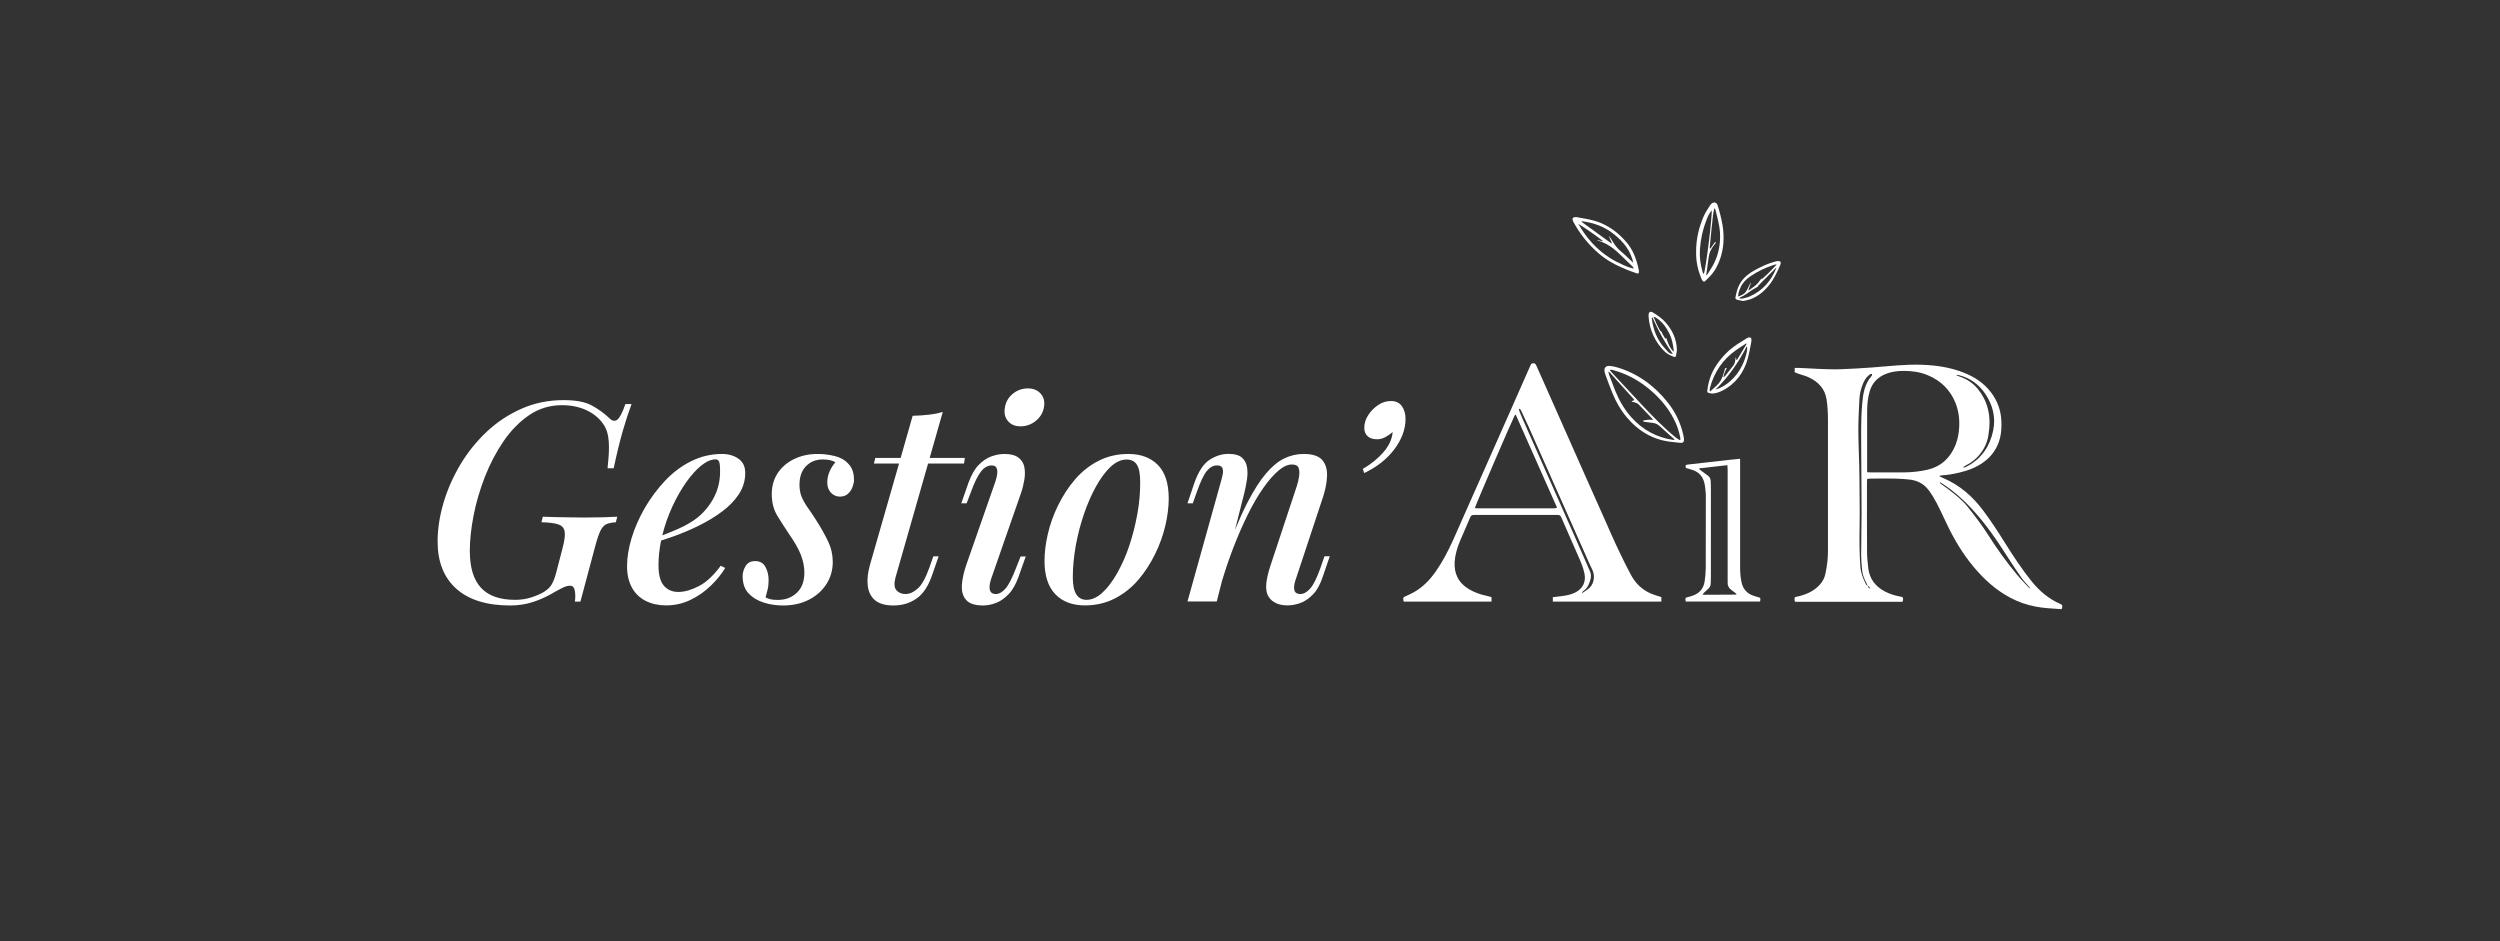 <?xml version="1.0" encoding="UTF-8"?>
<!-- Generator: Adobe Illustrator 27.0.1, SVG Export Plug-In . SVG Version: 6.00 Build 0)  -->
<svg xmlns="http://www.w3.org/2000/svg" xmlns:xlink="http://www.w3.org/1999/xlink" version="1.1" id="Calque_1" x="0px" y="0px" viewBox="0 0 301.29 113.45" style="enable-background:new 0 0 301.29 113.45;" xml:space="preserve">
<rect x="0" y="0" width="301.29" height="113.45" fill="#333333" stroke="none"/>
<style type="text/css">
	.st0{fill:#FFFFFF;}
	.st1{fill:#577871;}
</style>
<g>
	<g>
		<path class="st0" d="M73.22,56.43h0.74c0.38-1.79,0.75-3.31,1.11-4.55c0.36-1.24,0.71-2.3,1.04-3.18h-0.74    c-0.36,1.03-0.68,1.66-0.98,1.88c-0.29,0.22-0.6,0.17-0.94-0.17c-0.63-0.6-1.34-1.12-2.14-1.55c-0.8-0.43-1.92-0.64-3.38-0.64    c-1.82,0-3.5,0.34-5.06,1.03c-1.56,0.68-2.96,1.61-4.2,2.77c-1.24,1.17-2.31,2.49-3.19,3.97c-0.88,1.48-1.56,3.01-2.03,4.61    c-0.47,1.59-0.71,3.15-0.71,4.67c0,2.44,0.75,4.34,2.25,5.68c1.5,1.34,3.66,2.02,6.49,2.02c1.01,0,1.95-0.15,2.82-0.44    c0.87-0.29,1.74-0.69,2.59-1.21c0.45-0.25,0.8-0.43,1.06-0.55c0.26-0.12,0.51-0.18,0.76-0.18c0.31,0,0.5,0.21,0.57,0.62    c0.07,0.42,0.07,0.85,0,1.29h0.67l1.78-6.66c0.22-0.83,0.43-1.45,0.62-1.85c0.19-0.4,0.43-0.67,0.71-0.81    c0.28-0.13,0.67-0.21,1.16-0.24l0.17-0.67c-0.45,0.02-1.01,0.04-1.68,0.07c-0.67,0.02-1.42,0.03-2.25,0.03    c-0.54,0-1.11-0.01-1.73-0.02c-0.62-0.01-1.22-0.02-1.8-0.03c-0.58-0.01-1.09-0.03-1.51-0.05l-0.17,0.67    c0.94,0.02,1.63,0.11,2.07,0.27c0.44,0.16,0.68,0.46,0.74,0.91c0.06,0.45-0.04,1.13-0.29,2.05L67,69.13    c-0.13,0.49-0.3,0.92-0.5,1.28c-0.2,0.36-0.53,0.67-0.97,0.94c-0.38,0.22-0.87,0.44-1.48,0.64c-0.61,0.2-1.26,0.3-1.95,0.3    c-1.86,0-3.24-0.48-4.13-1.45c-0.9-0.96-1.35-2.45-1.35-4.47c0-1.25,0.15-2.66,0.45-4.22c0.3-1.56,0.76-3.11,1.36-4.67    c0.61-1.56,1.36-2.99,2.25-4.3c0.9-1.31,1.93-2.36,3.11-3.16c1.18-0.8,2.49-1.19,3.95-1.19c1.16,0,2.2,0.23,3.11,0.69    c0.91,0.46,1.6,1.1,2.07,1.93c0.18,0.36,0.3,0.74,0.37,1.14c0.07,0.4,0.1,0.84,0.1,1.31c0,0.4-0.02,0.81-0.05,1.23    C73.3,55.55,73.27,55.98,73.22,56.43z"></path>
		<path class="st0" d="M89.02,55.3c-0.54-0.39-1.21-0.59-2.02-0.59c-1.3,0-2.53,0.29-3.7,0.87c-1.17,0.58-2.22,1.37-3.16,2.37    c-0.94,1-1.75,2.09-2.44,3.28c-0.68,1.19-1.21,2.39-1.58,3.61c-0.37,1.22-0.55,2.35-0.55,3.38s0.2,1.9,0.59,2.6    c0.39,0.71,0.95,1.24,1.66,1.6c0.72,0.36,1.53,0.54,2.45,0.54c1.05,0,2.03-0.22,2.94-0.66c0.91-0.44,1.72-1,2.44-1.7    c0.72-0.69,1.3-1.41,1.75-2.15l-0.54-0.27c-0.87,1.19-1.76,2.01-2.66,2.47c-0.9,0.46-1.71,0.69-2.45,0.69    c-0.72,0-1.29-0.25-1.73-0.74s-0.66-1.32-0.66-2.49c0-0.97,0.11-1.96,0.31-2.96c0.5-0.16,1.02-0.34,1.59-0.54    c1-0.36,1.99-0.78,2.99-1.28c1-0.49,1.92-1.05,2.77-1.68c0.85-0.63,1.53-1.33,2.03-2.1c0.5-0.77,0.76-1.61,0.76-2.5    C89.83,56.28,89.56,55.69,89.02,55.3z M86.08,59.87c-0.48,0.95-1.14,1.78-1.97,2.47c-0.61,0.49-1.38,0.95-2.34,1.38    c-0.61,0.27-1.27,0.54-1.95,0.8c0,0,0-0.01,0-0.01c0.3-1.22,0.71-2.38,1.21-3.46c0.5-1.09,1.06-2.06,1.66-2.92    c0.61-0.86,1.22-1.54,1.83-2.03c0.62-0.49,1.19-0.74,1.73-0.74c0.18,0,0.31,0.08,0.4,0.25c0.09,0.17,0.13,0.54,0.13,1.13    C86.8,57.87,86.56,58.92,86.08,59.87z"></path>
		<path class="st0" d="M100.6,54.96c-0.68-0.17-1.37-0.25-2.07-0.25c-1.05,0-2,0.21-2.84,0.62c-0.84,0.41-1.5,0.98-1.97,1.7    c-0.47,0.72-0.71,1.56-0.71,2.52c0,1.01,0.23,1.89,0.69,2.64c0.46,0.75,0.95,1.51,1.46,2.27c0.63,0.9,1.08,1.7,1.36,2.42    c0.28,0.72,0.42,1.42,0.42,2.12c0,1.05-0.3,1.87-0.91,2.44c-0.61,0.57-1.37,0.86-2.29,0.86c-0.38,0-0.68-0.03-0.89-0.08    c-0.21-0.06-0.41-0.13-0.59-0.22c0.07-0.27,0.15-0.57,0.24-0.91c0.09-0.34,0.13-0.73,0.13-1.18c0-0.6-0.13-1.14-0.39-1.6    c-0.26-0.46-0.67-0.69-1.23-0.69c-0.54,0-0.92,0.2-1.16,0.61c-0.24,0.4-0.35,0.81-0.35,1.21c0,0.87,0.24,1.56,0.71,2.07    c0.47,0.5,1.08,0.87,1.83,1.11c0.75,0.24,1.53,0.35,2.34,0.35c1.14,0,2.16-0.22,3.06-0.67c0.9-0.45,1.61-1.07,2.13-1.87    c0.53-0.8,0.79-1.7,0.79-2.71c0-0.85-0.18-1.67-0.55-2.45c-0.37-0.78-0.85-1.64-1.43-2.55c-0.4-0.63-0.76-1.16-1.08-1.61    c-0.31-0.45-0.55-0.88-0.71-1.29s-0.24-0.88-0.24-1.39c0-0.96,0.26-1.71,0.79-2.25c0.53-0.54,1.2-0.81,2.03-0.81    c0.63,0,1.13,0.11,1.51,0.34c-0.29,0.34-0.53,0.71-0.71,1.13c-0.18,0.41-0.27,0.86-0.27,1.33c0,0.49,0.15,0.9,0.44,1.21    c0.29,0.31,0.65,0.47,1.08,0.47c0.4,0,0.73-0.11,0.97-0.34c0.25-0.22,0.43-0.49,0.55-0.81c0.12-0.31,0.18-0.59,0.18-0.84    c0-0.85-0.22-1.5-0.67-1.95C101.85,55.44,101.28,55.13,100.6,54.96z"></path>
		<path class="st0" d="M112.01,68.39c-0.45,1.26-0.92,2.1-1.41,2.54c-0.49,0.44-0.99,0.66-1.48,0.66c-0.45,0-0.81-0.15-1.08-0.45    c-0.27-0.3-0.31-0.8-0.13-1.5l3.94-13.78h4.33l0.1-0.67h-4.24l1.58-5.55c-0.52,0.16-1.08,0.27-1.7,0.34    c-0.62,0.07-1.26,0.11-1.93,0.13l-1.45,5.08h-3.05l-0.17,0.67h3.03l-3.5,12.2c-0.27,0.94-0.36,1.79-0.27,2.54    c0.09,0.75,0.39,1.33,0.89,1.75c0.5,0.41,1.24,0.62,2.2,0.62c1.08,0,2.02-0.29,2.82-0.86c0.81-0.57,1.45-1.57,1.92-3.01l0.71-2.05    h-0.64L112.01,68.39z"></path>
		<path class="st0" d="M123.88,46.81c-0.7,0-1.31,0.22-1.85,0.67c-0.54,0.45-0.85,1.03-0.94,1.75c-0.09,0.6,0.04,1.11,0.4,1.53    c0.36,0.42,0.86,0.62,1.51,0.62c0.69,0,1.32-0.23,1.87-0.69c0.55-0.46,0.87-1.04,0.96-1.73c0.09-0.6-0.05-1.11-0.42-1.53    C125.04,47.02,124.53,46.81,123.88,46.81z"></path>
		<path class="st0" d="M122.46,68.43c-0.47,1.23-0.9,2.07-1.28,2.5c-0.38,0.44-0.77,0.66-1.18,0.66c-0.38,0-0.62-0.17-0.71-0.5    c-0.09-0.34-0.02-0.82,0.2-1.45l3.56-10.22c0.18-0.52,0.31-1.05,0.4-1.6c0.09-0.55,0.09-1.06,0-1.53    c-0.09-0.47-0.33-0.85-0.71-1.14c-0.38-0.29-0.94-0.44-1.68-0.44c-0.52,0-1.05,0.1-1.6,0.3c-0.55,0.2-1.06,0.55-1.53,1.04    c-0.47,0.49-0.87,1.2-1.21,2.12l-0.87,2.49h0.64l0.54-1.41c0.4-1.1,0.8-1.9,1.18-2.4c0.38-0.5,0.82-0.76,1.31-0.76    c0.72,0,0.86,0.65,0.44,1.95l-3.5,10.02c-0.31,0.9-0.49,1.72-0.54,2.47c-0.04,0.75,0.13,1.34,0.52,1.78    c0.39,0.44,1.07,0.66,2.03,0.66c0.54,0,1.07-0.11,1.6-0.32c0.53-0.21,1.03-0.57,1.5-1.06c0.47-0.49,0.86-1.19,1.18-2.08l0.87-2.45    H123L122.46,68.43z"></path>
		<path class="st0" d="M135.98,54.71c-1.32,0-2.53,0.28-3.61,0.84c-1.09,0.56-2.03,1.31-2.82,2.24c-0.8,0.93-1.47,1.97-2.03,3.11    c-0.56,1.14-0.98,2.3-1.24,3.46c-0.27,1.17-0.4,2.24-0.4,3.23c0,1.79,0.44,3.14,1.31,4.03c0.87,0.9,2.06,1.34,3.56,1.34    c1.32,0,2.53-0.28,3.61-0.84c1.09-0.56,2.03-1.31,2.82-2.24c0.8-0.93,1.47-1.97,2.03-3.11c0.56-1.14,0.97-2.3,1.24-3.46    c0.27-1.16,0.4-2.24,0.4-3.23c0-1.82-0.44-3.17-1.31-4.05C138.67,55.15,137.48,54.71,135.98,54.71z M137.07,61.94    c-0.24,1.32-0.56,2.59-0.97,3.82c-0.41,1.22-0.9,2.32-1.46,3.31c-0.56,0.99-1.15,1.77-1.78,2.35c-0.63,0.58-1.27,0.87-1.92,0.87    c-0.54,0-0.95-0.22-1.23-0.66c-0.28-0.44-0.42-1.13-0.42-2.07c0-1.19,0.12-2.44,0.35-3.77c0.24-1.32,0.57-2.6,0.99-3.83    c0.42-1.23,0.91-2.35,1.46-3.34s1.14-1.79,1.76-2.37c0.63-0.58,1.27-0.87,1.92-0.87c0.56,0,0.98,0.21,1.24,0.62    c0.27,0.42,0.4,1.11,0.4,2.1C137.42,59.34,137.31,60.62,137.07,61.94z"></path>
		<path class="st0" d="M159.14,68.43c-0.45,1.26-0.87,2.1-1.26,2.52c-0.39,0.43-0.78,0.64-1.16,0.64c-0.43,0-0.67-0.17-0.74-0.52    c-0.07-0.35,0.01-0.82,0.24-1.43l3.26-9.85c0.27-0.85,0.42-1.66,0.45-2.44c0.03-0.77-0.16-1.41-0.57-1.9    c-0.42-0.49-1.16-0.74-2.24-0.74c-0.83,0-1.62,0.18-2.37,0.55s-1.48,0.98-2.2,1.83c-0.72,0.85-1.45,2-2.2,3.45    c-0.49,0.95-1,2.07-1.52,3.33l1.13-4.46c0.13-0.54,0.24-1.08,0.32-1.63c0.08-0.55,0.08-1.05,0-1.51    c-0.08-0.46-0.29-0.83-0.62-1.13c-0.34-0.29-0.86-0.44-1.58-0.44c-0.81,0-1.58,0.24-2.3,0.71c-0.73,0.47-1.34,1.39-1.83,2.76    l-0.84,2.49h0.64l0.5-1.41c0.43-1.21,0.82-2.04,1.19-2.49c0.37-0.45,0.78-0.67,1.23-0.67c0.34,0,0.55,0.1,0.64,0.3    c0.09,0.2,0.11,0.45,0.05,0.76c-0.06,0.3-0.13,0.6-0.22,0.89l-4.03,14.45h3.53l0.61-2.41c0.42-1.4,0.88-2.75,1.37-4.03    c0.56-1.45,1.14-2.78,1.75-4.02c0.61-1.23,1.23-2.3,1.87-3.21c0.64-0.91,1.25-1.61,1.83-2.1c0.58-0.49,1.12-0.74,1.61-0.74    c0.47,0,0.75,0.15,0.84,0.45c0.09,0.3,0.1,0.66,0.03,1.06c-0.07,0.4-0.16,0.77-0.27,1.11l-3.13,9.45    c-0.29,0.85-0.47,1.61-0.54,2.27c-0.07,0.66,0.03,1.2,0.3,1.63c0.2,0.31,0.49,0.56,0.87,0.74c0.38,0.18,0.85,0.27,1.41,0.27    c0.49,0,1-0.1,1.53-0.29c0.53-0.19,1.03-0.53,1.51-1.03c0.48-0.49,0.88-1.21,1.19-2.15l0.84-2.45h-0.64L159.14,68.43z"></path>
		<path class="st0" d="M168.95,48.95c-0.29-0.41-0.73-0.62-1.31-0.62c-0.56,0-1.08,0.16-1.56,0.49c-0.48,0.32-0.88,0.73-1.19,1.21    c-0.31,0.48-0.47,0.99-0.47,1.53c0,0.43,0.13,0.76,0.4,1.01c0.27,0.25,0.65,0.37,1.14,0.37c0.34,0,0.66-0.08,0.97-0.25    c0.31-0.17,0.62-0.37,0.91-0.62c-0.07,0.83-0.43,1.62-1.08,2.39c-0.65,0.76-1.49,1.45-2.52,2.05l0.17,0.5    c1.55-0.74,2.76-1.7,3.65-2.89c0.88-1.19,1.33-2.4,1.33-3.63C169.39,49.87,169.24,49.36,168.95,48.95z"></path>
	</g>
	<g>
		<path class="st0" d="M216.29,44.88c0-0.18,0-0.34,0-0.54c0.2,0,0.38-0.01,0.55,0c0.8,0.04,1.59,0.09,2.39,0.12    c0.85,0.03,1.7,0.07,2.55,0.04c1.26-0.04,2.52-0.12,3.77-0.21c2.02-0.15,4.03-0.4,6.06-0.33c1.74,0.06,3.45,0.31,5.08,0.96    c1.27,0.51,2.38,1.23,3.23,2.33c0.8,1.04,1.24,2.23,1.28,3.55c0.02,0.67,0,1.34-0.17,2c-0.31,1.21-0.97,2.17-1.98,2.9    c-0.87,0.63-1.86,1.01-2.9,1.25c-0.67,0.16-1.35,0.29-2.05,0.33c-0.12,0.01-0.23,0.04-0.35,0.06c0,0.02,0,0.05,0,0.07    c0.13,0.06,0.26,0.12,0.39,0.18c2.03,0.86,3.62,2.25,4.92,4.01c0.9,1.21,1.73,2.48,2.53,3.76c1.02,1.63,2.07,3.24,3.28,4.73    c0.95,1.17,2.07,2.11,3.46,2.71c0.24,0.1,0.26,0.22,0.14,0.6c-0.08,0-0.17,0.01-0.27,0c-0.95-0.07-1.9-0.11-2.85-0.29    c-1.08-0.2-2.1-0.56-3.07-1.07c-1.78-0.94-3.22-2.27-4.49-3.8c-1.25-1.51-2.25-3.18-3.1-4.95c-0.57-1.18-1.09-2.39-1.77-3.51    c-0.25-0.4-0.51-0.79-0.85-1.12c-0.55-0.53-1.23-0.79-1.98-0.87c-0.56-0.06-1.13-0.1-1.69-0.11c-0.98-0.02-1.95-0.01-2.93,0    c-0.14,0-0.29,0.02-0.45,0.04c-0.01,0.15-0.02,0.26-0.02,0.37c0,2.78-0.01,5.57,0.01,8.35c0,0.71,0.07,1.43,0.16,2.13    c0.17,1.22,0.85,2.09,1.93,2.68c0.58,0.31,1.19,0.51,1.83,0.63c0.46,0.09,0.46,0.1,0.39,0.59c-0.01,0.01-0.01,0.02-0.02,0.02    c-0.01,0.01-0.02,0.02-0.02,0.02c-0.03,0.01-0.06,0.02-0.09,0.02c-4.22,0-8.44,0-12.66,0c-0.06,0-0.12-0.01-0.19-0.01    c-0.11-0.17-0.07-0.34-0.04-0.55c0.21-0.05,0.42-0.1,0.63-0.15c0.91-0.24,1.73-0.64,2.37-1.34c0.35-0.38,0.59-0.82,0.69-1.32    c0.11-0.51,0.19-1.03,0.25-1.55c0.05-0.48,0.06-0.96,0.06-1.45c0-5.21,0.01-10.42,0-15.62c0-0.78-0.05-1.58-0.16-2.35    c-0.18-1.31-0.98-2.17-2.15-2.71c-0.42-0.2-0.89-0.31-1.33-0.46C216.54,44.94,216.42,44.91,216.29,44.88z M225.09,70.58    c0.01,0.17,0.13,0.25,0.25,0.33c0.02-0.02,0.04-0.03,0.05-0.05C225.29,70.77,225.19,70.67,225.09,70.58    c-0.06-0.11-0.11-0.22-0.16-0.33c-0.26-0.48-0.46-0.97-0.51-1.51c-0.07-0.61-0.12-1.23-0.12-1.85c0-1.72,0.05-3.44,0.05-5.16    c0-2.32-0.03-4.64-0.04-6.96c-0.01-2.03-0.06-4.05,0.11-6.07c0.1-1.21,0.28-2.4,1.12-3.37c0.06-0.07,0.12-0.15,0.05-0.26    c-0.16-0.04-0.26,0.06-0.36,0.15c-0.33,0.27-0.55,0.63-0.71,1.02c-0.24,0.59-0.4,1.2-0.43,1.83c-0.06,1.24-0.13,2.47-0.13,3.71    c0,1.48,0.08,2.96,0.11,4.44c0.02,1.13,0.04,2.27,0.04,3.4c0.01,1.29,0.03,2.58,0,3.87c-0.03,1.6-0.02,3.19,0.09,4.78    c0.05,0.69,0.28,1.33,0.58,1.95C224.85,70.36,224.9,70.53,225.09,70.58z M225.03,56.91c0.15,0.01,0.25,0.02,0.35,0.02    c1.38,0,2.75,0.01,4.13,0c0.92-0.01,1.84-0.11,2.74-0.31c1.14-0.26,2.07-0.83,2.76-1.79c0.62-0.87,0.96-1.85,1.07-2.92    c0.12-1.16,0.02-2.28-0.42-3.37c-0.64-1.57-1.76-2.66-3.31-3.31c-0.92-0.39-1.89-0.53-2.89-0.53c-0.74,0-1.47,0.08-2.16,0.35    c-0.98,0.39-1.66,1.07-1.97,2.1c-0.24,0.8-0.31,1.63-0.31,2.46c-0.01,2.31,0,4.62,0,6.93C225.01,56.64,225.02,56.76,225.03,56.91z     M233.82,58.13c-0.02,0.02-0.03,0.05-0.05,0.07c0.08,0.06,0.16,0.13,0.24,0.19c0.22,0.16,0.45,0.31,0.67,0.48    c0.89,0.67,1.77,1.35,2.47,2.23c0.84,1.06,1.67,2.13,2.4,3.28c1.08,1.71,2.25,3.34,3.54,4.89c0.43,0.52,0.92,1.01,1.38,1.51    c0.06,0.06,0.14,0.11,0.2,0.16c-0.02-0.1-0.07-0.16-0.13-0.22c-0.31-0.36-0.64-0.7-0.91-1.08c-0.54-0.77-1.07-1.56-1.58-2.35    c-1.35-2.13-2.76-4.21-4.5-6.06c-1.01-1.08-2.1-2.05-3.34-2.86C234.09,58.28,233.95,58.21,233.82,58.13z M236.6,56.29    c0.01,0.02,0.02,0.04,0.03,0.06c0.19-0.01,0.35-0.1,0.51-0.19c1.71-0.93,2.69-2.43,3.07-4.28c0.33-1.58-0.05-3.08-0.95-4.41    c-0.76-1.12-1.79-1.9-3.12-2.24c-0.1-0.03-0.21-0.03-0.32-0.05c-0.01,0.02-0.01,0.05-0.02,0.07c0.1,0.04,0.21,0.07,0.31,0.11    c0.9,0.3,1.66,0.8,2.26,1.53c0.56,0.69,0.97,1.47,1.19,2.34c0.28,1.08,0.25,2.16,0.07,3.25c-0.15,0.92-0.54,1.71-1.15,2.41    c-0.41,0.47-0.89,0.85-1.45,1.14C236.89,56.1,236.75,56.2,236.6,56.29z"></path>
		<path class="st0" d="M200.22,71.96c0,0.19,0,0.36,0,0.54c-4.37,0-8.71,0-13.08,0c0-0.17,0-0.33,0-0.53    c0.28-0.04,0.56-0.07,0.84-0.1c0.62-0.08,1.25-0.16,1.82-0.44c0.94-0.45,1.37-1.3,1.15-2.33c-0.15-0.72-0.44-1.4-0.74-2.07    c-0.68-1.57-1.38-3.13-2.06-4.7c-0.09-0.21-0.21-0.27-0.42-0.27c-3.37,0.01-6.74,0.01-10.11,0c-0.24,0-0.35,0.08-0.44,0.3    c-0.4,0.95-0.82,1.88-1.22,2.83c-0.34,0.81-0.59,1.64-0.65,2.52c-0.09,1.41,0.46,2.57,1.78,3.33c0.66,0.38,1.37,0.62,2.12,0.78    c0.17,0.04,0.34,0.09,0.54,0.14c0,0.18,0,0.35,0,0.54c-3.53,0-7.04,0-10.58,0c-0.02-0.08-0.04-0.15-0.05-0.23    c-0.01-0.27,0.01-0.29,0.25-0.4c0.37-0.17,0.75-0.33,1.1-0.54c1.05-0.61,1.86-1.46,2.55-2.44c0.84-1.2,1.51-2.49,2.11-3.82    c1.23-2.75,2.44-5.5,3.66-8.25c1.02-2.31,2.04-4.62,3.07-6.93c0.86-1.95,1.72-3.89,2.58-5.84c0.07-0.16,0.13-0.27,0.33-0.27    c0.18,0,0.29,0.06,0.36,0.23c0.25,0.59,0.52,1.17,0.78,1.75c0.94,2.11,1.87,4.22,2.81,6.33c0.86,1.95,1.73,3.89,2.59,5.84    c0.74,1.67,1.49,3.33,2.23,5c0.42,0.95,0.83,1.91,1.27,2.84c0.56,1.18,1.13,2.37,1.75,3.52c0.54,1.01,1.33,1.78,2.39,2.24    c0.32,0.14,0.65,0.23,0.98,0.34C200.02,71.89,200.11,71.92,200.22,71.96z M182.66,49.95c-0.07,0.08-0.12,0.12-0.14,0.17    c-0.3,0.56-4.74,10.85-4.78,11.12c0.13,0.01,0.26,0.02,0.39,0.02c3.01,0,6.03,0,9.04,0c0.08,0,0.17,0.01,0.25-0.01    c0.07-0.01,0.13-0.04,0.23-0.07C185.98,57.44,184.32,53.71,182.66,49.95z M183.04,49.26c0.03,0.11,0.04,0.21,0.07,0.3    c0.11,0.28,0.23,0.56,0.35,0.84c2.16,4.87,4.32,9.74,6.48,14.62c0.56,1.27,1.11,2.54,1.67,3.81c0.14,0.31,0.16,0.63,0.08,0.95    c-0.14,0.55-0.34,1.06-0.82,1.41c-0.08,0.06-0.19,0.11-0.21,0.31c0.25-0.17,0.44-0.32,0.64-0.45c0.82-0.51,0.98-1.64,0.59-2.41    c-0.23-0.45-0.43-0.91-0.63-1.37c-2.35-5.28-4.69-10.57-7.04-15.85c-0.29-0.64-0.59-1.28-0.89-1.91    C183.28,49.42,183.25,49.27,183.04,49.26z"></path>
		<path class="st0" d="M209.71,55.29c0,0.19,0,0.34,0,0.48c0,4.19,0,8.38,0,12.57c0,0.6,0.04,1.19,0.16,1.78    c0.17,0.85,0.65,1.41,1.47,1.68c0.19,0.06,0.38,0.13,0.57,0.18c0.23,0.06,0.24,0.05,0.24,0.28c0,0.07-0.02,0.14-0.03,0.23    c-2.98,0-5.95,0-8.96,0c-0.01-0.08-0.03-0.17-0.04-0.26c-0.01-0.15,0.05-0.22,0.21-0.25c0.27-0.06,0.55-0.15,0.81-0.25    c0.74-0.29,1.16-0.86,1.29-1.62c0.09-0.55,0.13-1.1,0.14-1.66c0.01-2.77,0.01-5.54,0.01-8.32c0-0.27,0-0.55-0.02-0.82    c-0.03-0.43-0.08-0.85-0.2-1.27c-0.22-0.73-0.7-1.18-1.4-1.41c-0.26-0.09-0.52-0.15-0.78-0.23c-0.09-0.33-0.05-0.38,0.28-0.42    c1.62-0.18,3.23-0.37,4.85-0.55C208.75,55.39,209.19,55.34,209.71,55.29z M204.81,56.44c-0.01,0.03-0.02,0.06-0.03,0.09    c0.08,0.06,0.15,0.13,0.23,0.19c0.26,0.19,0.52,0.39,0.79,0.58c0.24,0.17,0.36,0.4,0.37,0.69c0.01,0.29,0.02,0.59,0.02,0.88    c0,3.54,0,7.07,0,10.61c0,0.27-0.02,0.55-0.02,0.82c0,0.26-0.1,0.47-0.28,0.64c-0.18,0.17-0.36,0.32-0.53,0.49    c-0.06,0.06-0.11,0.13-0.19,0.23c0.14,0.01,0.21,0.02,0.28,0.02c1.26,0,2.52-0.01,3.78-0.02c0.01,0,0.02-0.01,0.03-0.02    c0.01-0.01,0.01-0.02,0.01-0.06c-0.07-0.06-0.14-0.13-0.22-0.19c-0.12-0.1-0.25-0.19-0.38-0.28c-0.31-0.22-0.48-0.52-0.46-0.91    c0.01-0.15,0-0.29,0-0.44c0-4.4,0-8.79,0-13.19c0-0.15-0.02-0.31-0.03-0.51C207.03,56.19,205.92,56.32,204.81,56.44z"></path>
		<path class="st0" d="M202.95,52.95c0,0.32-0.11,0.44-0.42,0.42c-0.31-0.02-0.62-0.07-0.94-0.1c-2.28-0.2-4.09-1.26-5.55-2.99    c-0.74-0.88-1.29-1.86-1.72-2.91c-0.31-0.73-0.57-1.49-0.85-2.23c-0.04-0.11-0.07-0.22-0.09-0.33c-0.1-0.46,0.14-0.75,0.61-0.71    c0.29,0.02,0.58,0.08,0.86,0.16c2.51,0.74,4.52,2.21,6.14,4.24c0.91,1.14,1.53,2.42,1.86,3.85c0.04,0.15,0.06,0.31,0.09,0.46    C202.95,52.86,202.94,52.91,202.95,52.95z M202.42,53.04c0.03-0.02,0.06-0.04,0.1-0.06c-0.01-0.1-0.01-0.2-0.03-0.29    c-0.15-0.76-0.4-1.48-0.75-2.16c-0.79-1.56-1.94-2.83-3.31-3.9c-1.17-0.91-2.47-1.59-3.9-1.99c-0.15-0.04-0.31-0.13-0.53-0.05    c0.08,0.09,0.13,0.17,0.2,0.25c1.24,1.34,2.48,2.68,3.73,4.01c1.28,1.36,2.58,2.7,4.03,3.88    C202.11,52.84,202.27,52.94,202.42,53.04z M196.96,48.21c-0.04-0.06-0.05-0.09-0.07-0.11c-0.96-1.07-1.92-2.14-2.88-3.2    c-0.03-0.04-0.09-0.05-0.19-0.11c0.05,0.17,0.07,0.28,0.11,0.39c0.24,0.64,0.48,1.28,0.73,1.91c0.47,1.15,1.08,2.22,1.91,3.16    c1.36,1.53,3.05,2.47,5.08,2.77c0.04,0.01,0.09-0.01,0.17-0.03c-0.07-0.08-0.1-0.13-0.15-0.16c-0.52-0.47-1.06-0.92-1.57-1.41    c-0.26-0.24-0.53-0.4-0.88-0.45c-0.32-0.04-0.64-0.07-0.97-0.12c-0.08-0.01-0.16-0.05-0.24-0.08c0-0.03,0.01-0.05,0.01-0.08    c0.37-0.11,0.75-0.12,1.19-0.09c-0.07-0.1-0.09-0.14-0.12-0.18c-0.54-0.57-1.08-1.14-1.63-1.7c-0.1-0.1-0.24-0.15-0.38-0.2    c-0.14-0.05-0.29-0.08-0.43-0.11c0-0.02,0-0.04,0-0.06C196.76,48.3,196.85,48.26,196.96,48.21z"></path>
		<path class="st0" d="M189.96,26.16c0.33,0.06,0.75,0.13,1.17,0.21c0.63,0.12,1.25,0.27,1.84,0.52c1.21,0.52,2.22,1.33,3.06,2.32    c0.77,0.9,1.18,2,1.43,3.15c0.03,0.12,0.06,0.25,0.06,0.37c0.01,0.21-0.07,0.28-0.27,0.21c-0.4-0.14-0.79-0.27-1.18-0.43    c-1.22-0.5-2.39-1.09-3.39-1.96c-1.24-1.07-2.25-2.32-3.03-3.75c-0.04-0.07-0.08-0.15-0.1-0.23    C189.45,26.3,189.56,26.15,189.96,26.16z M190.21,26.97c0.94,1.66,2.16,3.05,3.75,4.08c0.97,0.63,2.56,1.33,2.96,1.3    c-0.08-0.11-0.14-0.2-0.22-0.28c-0.57-0.55-1.13-1.09-1.7-1.63c-0.66-0.62-1.41-1.12-2.29-1.4c-0.1-0.03-0.19-0.08-0.28-0.12    c0.28-0.01,0.5,0.17,0.78,0.15C192.25,28.31,191.24,27.63,190.21,26.97z M196.84,31.67c-0.32-1.46-1.18-2.52-2.3-3.42    c-1.15-0.93-2.46-1.41-3.9-1.59c-0.01,0.02-0.02,0.04-0.04,0.07c1.2,0.87,2.41,1.74,3.61,2.61c0.02-0.01,0.03-0.02,0.05-0.04    c-0.13-0.3-0.26-0.59-0.39-0.89c0.19,0.2,0.32,0.42,0.45,0.64c0.28,0.47,0.6,0.9,1.03,1.25c0.45,0.36,0.85,0.78,1.27,1.17    C196.7,31.54,196.77,31.61,196.84,31.67z"></path>
		<path class="st0" d="M204.41,30.32c-0.01-1.46,0.32-2.89,0.91-4.25c0.21-0.48,0.52-0.91,0.79-1.36c0.04-0.06,0.09-0.11,0.15-0.16    c0.28-0.25,0.6-0.18,0.73,0.17c0.13,0.37,0.23,0.76,0.33,1.15c0.2,0.78,0.36,1.57,0.39,2.39c0.06,1.42-0.2,2.77-0.89,4.03    c-0.27,0.49-0.62,0.92-1.03,1.3c-0.08,0.08-0.16,0.16-0.24,0.24c-0.13,0.14-0.24,0.15-0.36,0c-0.08-0.09-0.13-0.21-0.18-0.33    C204.61,32.5,204.38,31.45,204.41,30.32z M206.04,29.94c0.03,0.01,0.06,0.01,0.09,0.02c0.19-0.27,0.38-0.54,0.58-0.83    c0.13,0.17,0,0.23-0.06,0.3c-0.41,0.49-0.67,1.03-0.74,1.67c-0.07,0.58-0.16,1.16-0.24,1.74c-0.01,0.1-0.02,0.2-0.04,0.37    c0.1-0.1,0.14-0.14,0.17-0.19c0.26-0.42,0.54-0.83,0.76-1.27c0.56-1.13,0.79-2.33,0.73-3.6c-0.04-0.98-0.31-1.9-0.55-2.84    c-0.02-0.06-0.06-0.12-0.09-0.18c-0.02,0-0.04,0-0.06,0c-0.05,0.28-0.12,0.56-0.15,0.85C206.28,27.3,206.17,28.62,206.04,29.94z     M206.28,25.35c-0.29,0.38-0.47,0.74-0.61,1.12c-0.45,1.15-0.72,2.34-0.8,3.58c-0.06,0.9,0.05,1.78,0.3,2.64    c0.03,0.11,0.03,0.25,0.17,0.31C205.57,32.51,206.38,26.01,206.28,25.35z"></path>
		<path class="st0" d="M206.33,47.43c-0.06-0.01-0.19-0.03-0.31-0.05c-0.24-0.05-0.29-0.1-0.26-0.34c0.04-0.34,0.1-0.68,0.19-1.02    c0.33-1.31,1.06-2.38,1.98-3.35c0.61-0.65,1.34-1.14,2.1-1.6c0.16-0.1,0.32-0.2,0.48-0.3c0.07-0.04,0.15-0.08,0.23-0.1    c0.22-0.05,0.35,0.06,0.34,0.29c-0.01,0.19-0.04,0.38-0.08,0.56c-0.11,0.54-0.2,1.09-0.35,1.63c-0.47,1.73-1.44,3.08-3.06,3.92    C207.2,47.28,206.69,47.43,206.33,47.43z M210.5,41.44c-0.01-0.01-0.03-0.03-0.04-0.04c-0.04,0.01-0.08,0.02-0.11,0.05    c-0.39,0.26-0.8,0.51-1.18,0.78c-1.57,1.12-2.57,2.62-3.08,4.47c-0.04,0.15-0.08,0.29,0.01,0.48c0.26-0.23,0.49-0.44,0.72-0.65    c0.46-0.41,0.75-0.92,0.9-1.52c0.05-0.18,0.11-0.36,0.16-0.54c0.03-0.11,0.09-0.17,0.22-0.11c-0.08,0.17-0.17,0.34-0.24,0.51    c-0.07,0.18-0.11,0.37-0.16,0.56c0.02,0.01,0.04,0.02,0.06,0.03c0.07-0.07,0.15-0.14,0.21-0.22c0.3-0.38,0.59-0.76,0.89-1.14    c0.15-0.19,0.24-0.39,0.26-0.63c0.01-0.14,0.05-0.27,0.08-0.43c0.09,0.13-0.05,0.27,0.13,0.35    C209.71,42.75,210.11,42.09,210.5,41.44z M206.73,46.96c1.28-0.37,2.54-1.48,3.24-2.94c0.43-0.89,0.7-1.97,0.55-2.29    C209.52,43.69,208.29,45.45,206.73,46.96z"></path>
		<path class="st0" d="M210.09,36.28c-0.24-0.05-0.47-0.09-0.69-0.14c-0.22-0.06-0.29-0.14-0.24-0.37c0.08-0.39,0.17-0.78,0.32-1.15    c0.36-0.89,1.04-1.51,1.86-1.98c0.82-0.47,1.67-0.87,2.59-1.12c0.14-0.04,0.29-0.07,0.43-0.06c0.19,0.01,0.28,0.13,0.24,0.32    c-0.01,0.05-0.03,0.1-0.05,0.15c-0.37,0.86-0.76,1.71-1.35,2.44c-0.62,0.76-1.35,1.38-2.29,1.71    C210.64,36.17,210.36,36.21,210.09,36.28z M212.32,33.51L212.32,33.51c-0.01,0.05-0.03,0.11-0.04,0.17    c0.66-0.55,1.24-1.15,1.85-1.82c-0.15,0.02-0.22,0.02-0.28,0.04c-1.04,0.34-2.03,0.79-2.93,1.42c-0.49,0.34-0.91,0.75-1.15,1.31    c-0.15,0.34-0.3,0.69-0.29,1.11c0.44-0.15,0.81-0.34,1.03-0.74c0.13-0.24,0.24-0.49,0.37-0.73c0.03-0.06,0.07-0.13,0.1-0.19    c0.01,0.01,0.03,0.01,0.04,0.02c-0.11,0.29-0.21,0.58-0.32,0.86c0.02,0.01,0.04,0.02,0.05,0.04c0.47-0.35,1-0.64,1.32-1.17    C212.15,33.72,212.24,33.62,212.32,33.51z M209.6,35.96c0.16,0.01,0.28,0.05,0.39,0.02c0.3-0.07,0.6-0.13,0.87-0.25    c1.55-0.68,2.58-1.86,3.21-3.41c0.01-0.04,0-0.08,0-0.07c-0.74,0.74-1.5,1.5-2.23,2.24c-0.01,0,0.04,0.01,0.08,0.02    c-0.27,0.16-0.56,0.3-0.83,0.48c-0.45,0.3-0.87,0.65-1.39,0.86C209.68,35.86,209.67,35.89,209.6,35.96z"></path>
		<path class="st0" d="M198.68,38.15c0-0.07,0-0.15,0-0.22c0.02-0.33,0.23-0.45,0.51-0.28c0.58,0.35,1.13,0.73,1.57,1.24    c0.8,0.92,1.28,1.97,1.33,3.19c0.01,0.27-0.07,0.54-0.11,0.8c-0.03,0.16-0.14,0.17-0.26,0.12c-0.39-0.15-0.77-0.32-1.09-0.62    C199.49,41.28,198.78,39.75,198.68,38.15z M200.8,40.7c0.21,0.62,0.41,1.2,0.88,1.68c0.02-0.08,0.04-0.11,0.03-0.15    c-0.08-0.69-0.2-1.37-0.51-2c-0.39-0.8-0.91-1.51-1.69-1.98c-0.05-0.03-0.12-0.05-0.24-0.09c0.24,0.62,0.5,1.17,0.8,1.69    c0.2,0.08,0.22,0.28,0.31,0.43c0.09,0.15,0.17,0.31,0.27,0.46C200.69,40.84,200.75,40.84,200.8,40.7z M201.61,42.66    c-1-1.4-1.78-2.85-2.44-4.37c0-0.01-0.02-0.01-0.03-0.02c-0.01,0-0.02,0-0.05,0c0,0.05-0.02,0.11-0.01,0.17    c0.12,1.02,0.44,1.98,1.01,2.84c0.25,0.38,0.57,0.72,0.88,1.06C201.11,42.52,201.3,42.64,201.61,42.66z"></path>
		<path class="st1" d="M225.09,70.58c0.1,0.09,0.2,0.18,0.31,0.28c-0.02,0.02-0.04,0.03-0.05,0.05    C225.22,70.83,225.11,70.75,225.09,70.58C225.09,70.58,225.09,70.58,225.09,70.58z"></path>
	</g>
</g>
</svg>

